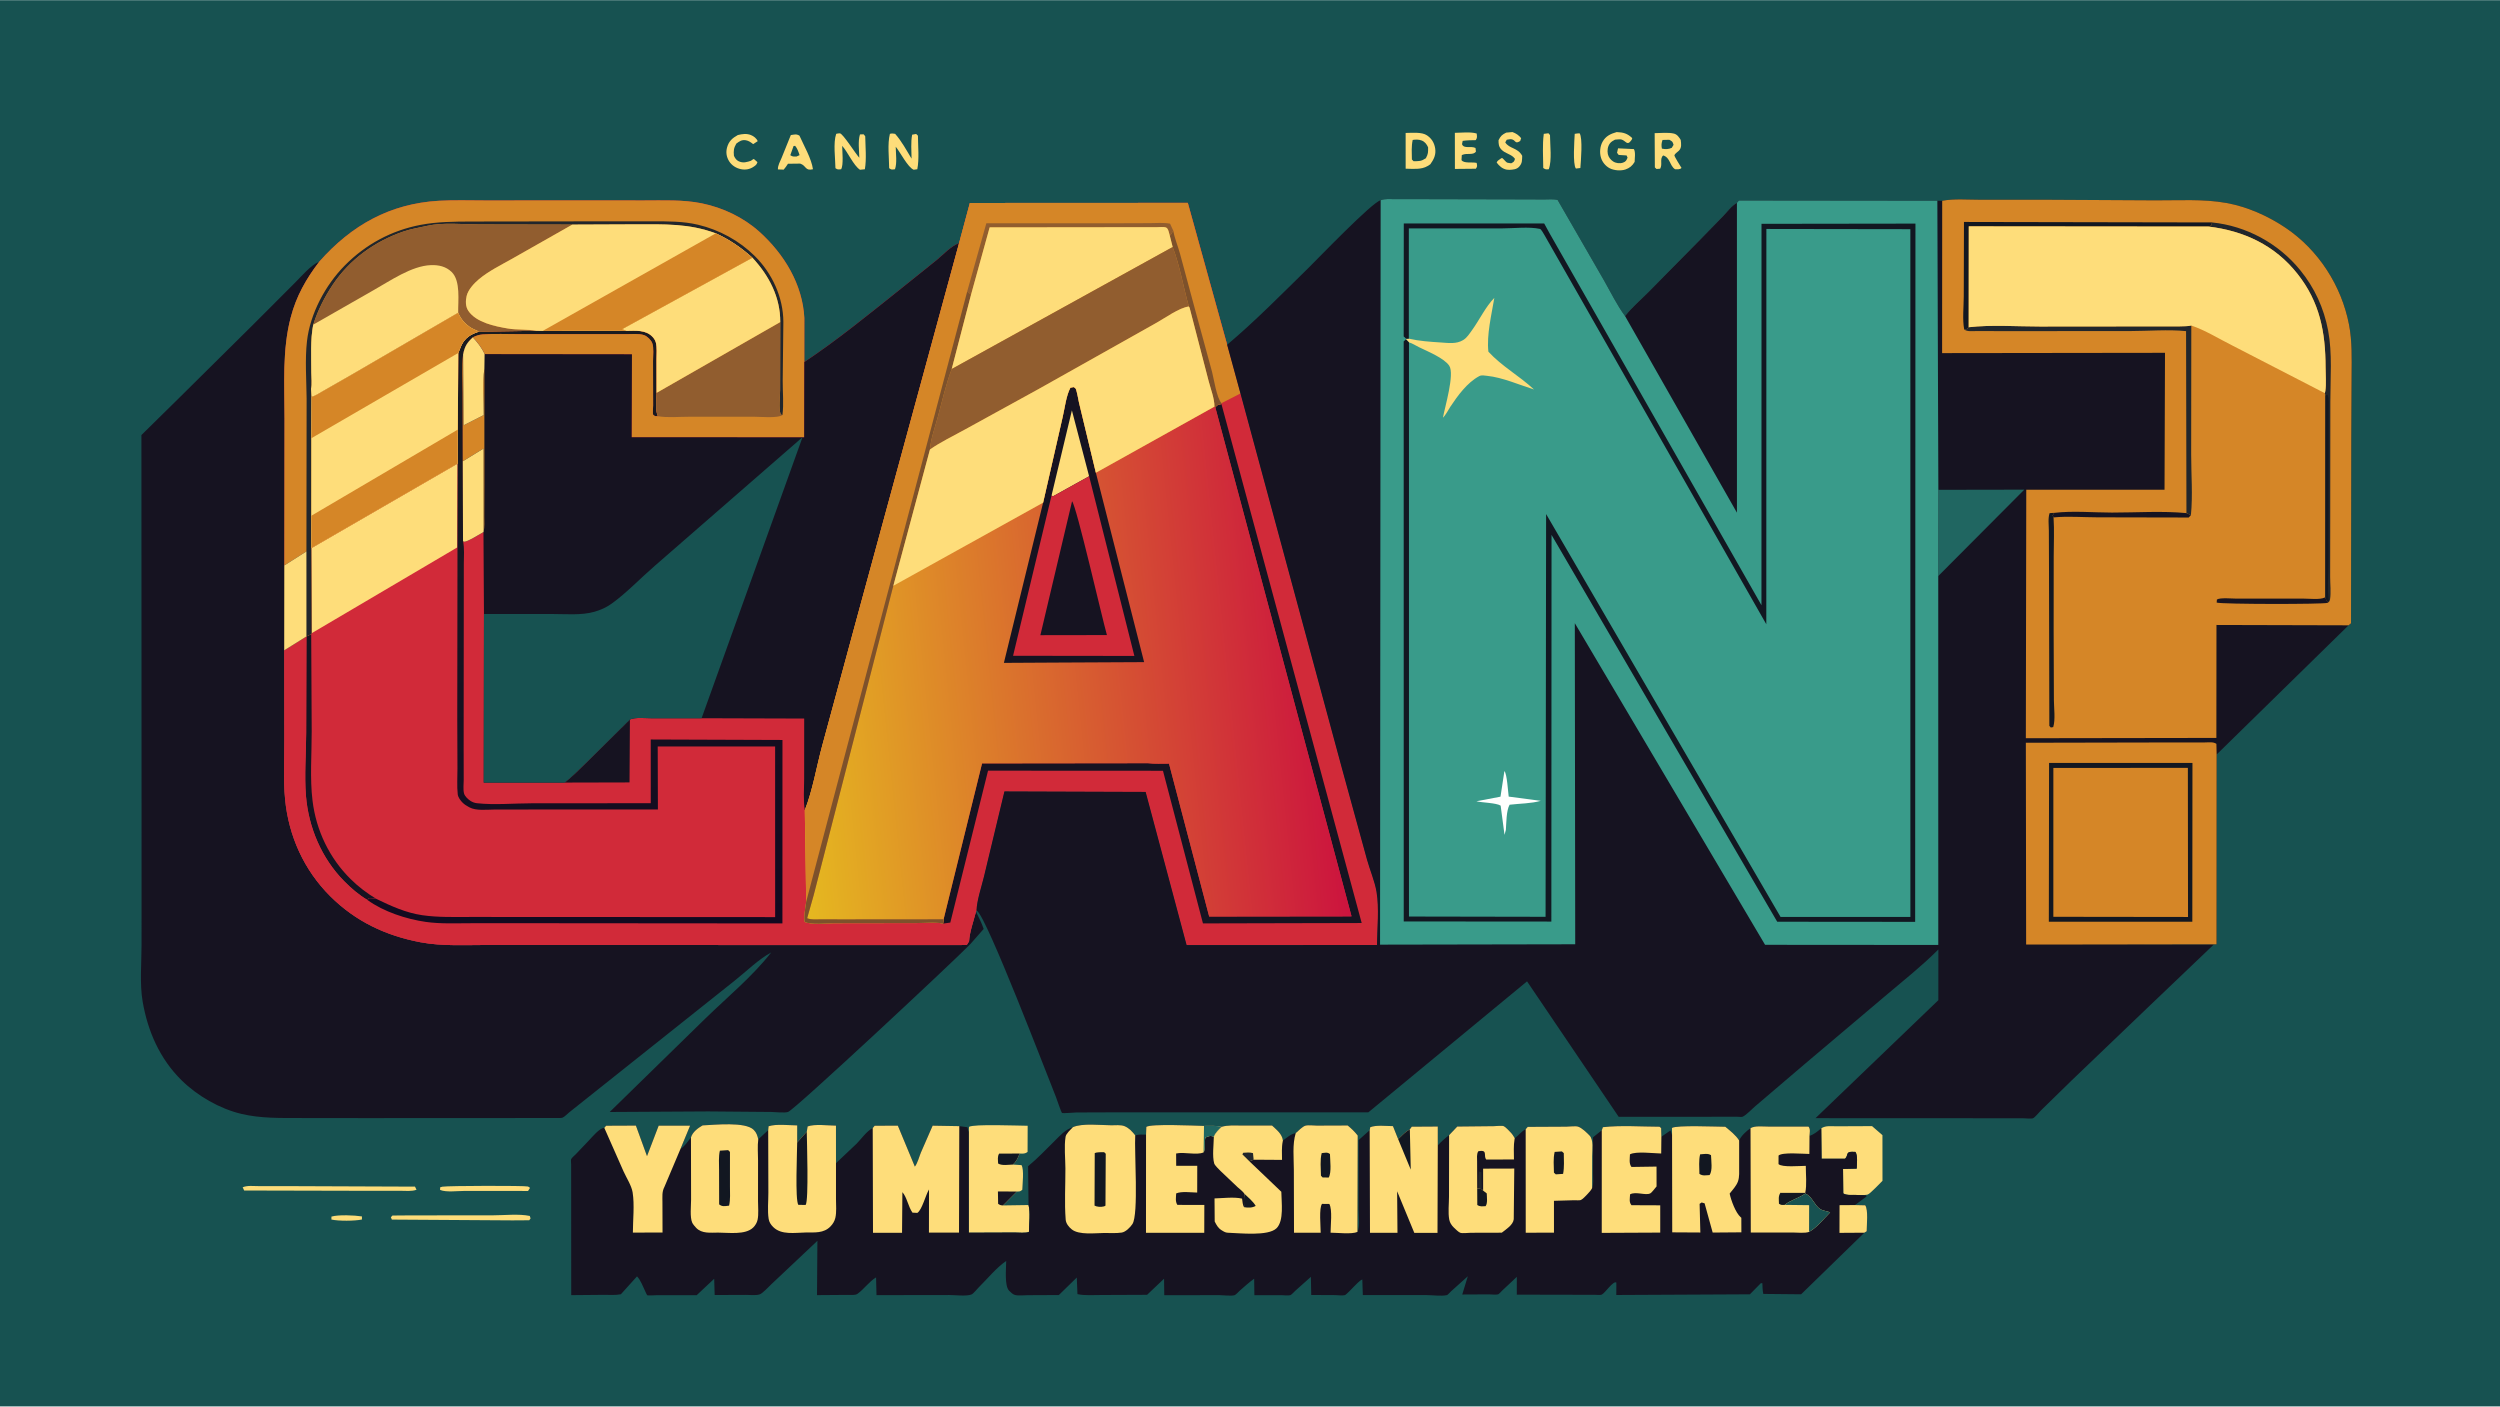 <svg version="1.1" xmlns="http://www.w3.org/2000/svg" style="display: block;" viewBox="0 0 2048 1152" width="1820" height="1024">
<defs>
	<linearGradient id="Gradient1" gradientUnits="userSpaceOnUse" x1="489.494" y1="780.646" x2="400.521" y2="284.78">
		<stop class="stop0" offset="0" stop-opacity="1" stop-color="rgb(18,9,32)"/>
		<stop class="stop1" offset="1" stop-opacity="1" stop-color="rgb(25,27,32)"/>
	</linearGradient>
	<linearGradient id="Gradient2" gradientUnits="userSpaceOnUse" x1="644.548" y1="583.423" x2="1084.25" y2="537.903">
		<stop class="stop0" offset="0" stop-opacity="1" stop-color="rgb(229,184,32)"/>
		<stop class="stop1" offset="1" stop-opacity="1" stop-color="rgb(204,20,62)"/>
	</linearGradient>
</defs>
<path transform="translate(0,0)" fill="rgb(23,82,81)" d="M -0 -0 L 2048 0 L 2048 1152 L -0 1152 L -0 -0 z"/>
<path transform="translate(0,0)" fill="rgb(254,221,122)" d="M 271.51 996.5 C 277.267 994.8 290.48 995.391 296.5 996.36 L 296.5 998.887 C 290.417 1000.15 277.508 1000.23 271.5 998.914 L 271.51 996.5 z"/>
<path transform="translate(0,0)" fill="rgb(254,221,122)" d="M 1290.01 109.5 C 1291.28 109.2 1292.69 109.178 1294 109.053 C 1296.7 112.769 1295.05 132.237 1294.63 137.5 L 1291 137.952 C 1288.23 134.693 1289.76 114.445 1290.01 109.5 z"/>
<path transform="translate(0,0)" fill="rgb(254,221,122)" d="M 1264.67 109.5 L 1268.5 109.028 L 1269.76 110.5 C 1269.78 118.386 1271.47 131.319 1268.75 138.5 C 1266.46 138.65 1266.23 138.84 1264.23 137.5 C 1264.17 128.324 1263.45 118.587 1264.67 109.5 z"/>
<path transform="translate(0,0)" fill="rgb(254,221,122)" d="M 360.595 972.5 L 362.427 971.999 C 367.04 971.189 429.803 971.042 432.5 971.845 C 433.153 972.04 433.631 972.605 434.196 972.984 L 432.596 975.5 L 380.156 975.481 C 374.512 975.47 365.585 976.738 360.5 974.645 L 360.595 972.5 z"/>
<path transform="translate(0,0)" fill="rgb(254,221,122)" d="M 604.387 110.5 C 607.954 109.608 611.634 109.08 615.166 110.5 C 617.489 111.434 619.756 113.159 620.7 115.5 L 617 117.943 C 615.268 116.536 613.252 115.119 611 114.755 C 607.623 114.209 605.722 115.623 603.194 117.5 C 601.067 121.168 600.839 123.303 601.241 127.5 C 602.208 129.472 603.076 130.995 605.138 131.968 C 608.88 133.731 611.907 132.621 615.587 131.444 L 615.506 131.224 L 617.5 130.047 L 620.5 132.664 C 619.844 134.727 619.247 135.14 617.528 136.337 C 614.342 138.555 610.814 139.19 607.014 138.447 C 603.042 137.67 599.398 135.361 597.255 131.89 C 595.118 128.427 594.525 124.636 595.593 120.708 C 596.98 115.607 599.908 112.98 604.387 110.5 z"/>
<path transform="translate(0,0)" fill="rgb(254,221,122)" d="M 1233.89 108.5 L 1239 108.037 C 1242.24 109.288 1243.82 110.39 1246.12 113 L 1245.36 115.353 C 1240.74 118.347 1242 114.47 1238 113.903 C 1237.04 113.766 1235.34 114.214 1234.32 114.333 L 1233.11 116.5 C 1236.49 121.888 1243.3 120.655 1246.99 127.5 C 1246.81 131.201 1247.16 133.42 1244.5 136.398 C 1242.42 138.724 1239.38 138.818 1236.5 138.999 L 1234.29 138.84 C 1230.75 138.189 1228.12 135.779 1226.06 133 C 1226.51 131.949 1226.87 131.551 1227.81 130.905 C 1228.38 130.522 1230 129.31 1230.5 129.269 C 1230.91 129.234 1233.74 132.684 1234.5 133.004 C 1235.41 133.388 1236.99 133.444 1238 133.622 C 1240.26 132.37 1240.3 132.443 1241.08 130 C 1238.15 125.924 1233.09 125.892 1229.79 122.207 C 1227.72 119.89 1227.59 117.685 1227.6 114.74 C 1229.26 111.29 1230.5 110.166 1233.89 108.5 z"/>
<path transform="translate(0,0)" fill="rgb(254,221,122)" d="M 1191.82 108.672 C 1197.31 108.623 1204.46 107.698 1209.7 109.231 C 1209.93 111.763 1210.37 112.505 1208.93 114.67 C 1205.33 114.721 1201.79 114.723 1198.23 115.268 L 1197.69 118 C 1199.26 122.053 1204.86 119.146 1208.75 121.087 L 1209.08 124 C 1207 127.282 1201.65 125.004 1197.93 126.74 L 1197.5 126.964 L 1197.27 131 C 1199.13 133.946 1205.95 132.438 1209.68 133.303 C 1210.03 135.7 1210.47 136.056 1209 138.084 L 1191.86 138.251 L 1191.82 108.672 z"/>
<path transform="translate(0,0)" fill="rgb(254,221,122)" d="M 685.009 109.5 C 685.944 109.305 687.054 109.009 688.008 109.068 C 690.524 109.223 700.925 125.895 703.937 129.067 C 703.857 123.367 702.727 115.339 704.5 109.975 L 707.5 109.873 L 708.795 111.5 C 708.917 120.165 709.961 130.004 708.5 138.51 L 704.5 138.935 C 699.062 135.298 694.615 124.522 689.907 119.333 C 689.956 123.675 691.156 135.068 689.046 138.5 C 686.75 138.693 686.358 139.002 684.398 137.651 C 684.287 129.64 682.452 116.883 685.009 109.5 z"/>
<path transform="translate(0,0)" fill="rgb(254,221,122)" d="M 729.009 109.5 C 730.585 109.016 731.72 109.234 733.296 109.5 C 738.63 115.519 742.591 122.945 746.744 129.819 C 746.704 123.48 746.025 116.419 747.236 110.197 L 750.5 109.587 L 751.972 111 C 752.039 119.767 753.108 129.933 751.457 138.5 L 748.497 138.916 C 743.708 137.011 737.56 124.685 733.778 120.051 C 733.84 125.45 734.99 133.5 733.161 138.5 C 730.759 138.761 730.411 139.149 728.405 137.655 C 728.333 129.025 726.916 117.772 729.009 109.5 z"/>
<path transform="translate(0,0)" fill="rgb(254,221,122)" d="M 647.843 110.5 C 650.732 110.121 652.318 109.406 654.923 111 C 658.543 119.165 664.792 129.884 665.974 138.5 C 659.39 140.125 660.719 135.56 655.5 133.882 L 645.5 134.009 C 644.433 135.733 643.306 137.281 642 138.831 L 637.282 138.642 C 637.068 135.502 639.09 132.056 640.298 129.185 L 647.843 110.5 z"/>
<path transform="translate(0,0)" fill="rgb(23,82,81)" d="M 650.084 119.5 L 651.396 119.324 C 653.292 121.674 654.071 124.153 655.014 126.962 L 652.5 128.097 C 650.16 128.093 649.384 128.356 647.416 127 L 650.084 119.5 z"/>
<path transform="translate(0,0)" fill="rgb(254,221,122)" d="M 336.233 995.504 L 403.702 995.454 C 412.983 995.456 425.053 994.074 434 995.963 L 434.643 998 L 433.539 999.5 L 419.838 999.593 L 321 998.954 L 320.193 997 L 321.5 995.626 L 336.233 995.504 z"/>
<path transform="translate(0,0)" fill="rgb(254,221,122)" d="M 1324.39 108.05 C 1329.74 108.265 1333.22 109.177 1337.1 113 C 1336.98 113.614 1336.97 113.922 1336.57 114.5 C 1332.78 120 1331.99 114.934 1328 114.064 C 1326.79 113.8 1324.31 114.22 1323 114.276 C 1321.48 115.077 1319.92 115.917 1318.86 117.314 C 1317.02 119.749 1316.54 123.094 1317.14 126.048 C 1317.65 128.548 1319.38 130.755 1321.5 132.131 C 1323.74 133.584 1326.96 133.994 1329.5 133.115 C 1331.98 132.254 1332.36 131.213 1333.3 129 L 1332.5 127.2 L 1326 126.779 L 1324.68 125 L 1325.5 121.371 L 1338.5 121.998 C 1339.97 124.63 1339.17 129.399 1339.09 132.5 C 1337.24 135.609 1335 137.533 1331.55 138.7 C 1327.75 139.985 1322.21 139.536 1318.65 137.691 C 1315.35 135.983 1312.66 132.716 1311.56 129.176 C 1310.25 124.984 1310.68 119.809 1312.82 115.975 C 1315.43 111.31 1319.46 109.443 1324.39 108.05 z"/>
<path transform="translate(0,0)" fill="rgb(254,221,122)" d="M 1355.5 108.941 C 1360.29 108.89 1366.74 108.168 1371.34 109.316 C 1373.92 109.962 1375.59 112.343 1376.85 114.5 C 1377.22 117.614 1377.79 120.865 1375.34 123.326 C 1374.26 124.405 1372.22 125.614 1371.67 126.978 C 1371.36 127.775 1376.66 136.031 1377.5 137.425 C 1376.02 138.928 1374.26 138.471 1372.21 138.5 C 1367.82 135.794 1368.32 128.952 1362.5 127.2 C 1359.36 129.937 1362.16 134.472 1360 138.058 L 1357 138.292 L 1355.65 137 L 1355.5 108.941 z"/>
<path transform="translate(0,0)" fill="rgb(23,82,81)" d="M 1361.95 114.5 L 1367.5 114.362 C 1370.06 115.813 1370.13 115.704 1370.97 118.5 L 1369.5 120.969 C 1366.88 122.184 1364.19 122.258 1361.42 121.596 C 1360.9 118.82 1361.02 117.169 1361.95 114.5 z"/>
<path transform="translate(0,0)" fill="rgb(254,221,122)" d="M 198.794 972.5 C 202.541 970.824 207.799 971.524 211.88 971.522 L 240.134 971.55 L 339.964 971.949 L 341.214 974.5 C 337.314 975.989 332.134 975.349 327.972 975.357 L 301.341 975.373 L 200.036 975.126 L 198.794 972.5 z"/>
<path transform="translate(0,0)" fill="rgb(254,221,122)" d="M 1151.5 108.765 C 1156.55 108.754 1164.74 107.807 1169.01 110.754 C 1172.84 113.393 1174.95 116.818 1175.69 121.415 C 1176.51 126.534 1174.66 130.31 1171.77 134.371 L 1170.3 135.414 L 1169.5 135.88 C 1164.24 139.005 1157.44 138.123 1151.51 138.055 L 1151.5 108.765 z"/>
<path transform="translate(0,0)" fill="rgb(23,82,81)" d="M 1157.28 114.5 C 1159.56 114.105 1162.29 114.057 1164.5 114.909 C 1167.35 116.007 1168.6 117.856 1169.89 120.5 C 1169.93 124.588 1170.05 125.796 1168.06 129.5 C 1164.17 132.05 1162.67 131.861 1158 131.934 L 1156.62 130.5 C 1156.52 125.174 1156.15 119.738 1157.28 114.5 z"/>
<path transform="translate(0,0)" fill="rgb(254,221,122)" d="M 1491.98 924.144 C 1495.77 921.768 1499.96 922.53 1504.37 922.511 L 1533.58 922.382 L 1542.1 929.787 L 1542.13 967.198 C 1540.17 969.022 1532.09 977.785 1530.06 978.399 C 1527.27 979.245 1521.79 978.632 1518.7 978.719 C 1515.45 978.684 1512.87 979.148 1510.01 977.5 L 1509.81 957.469 L 1521.03 957.19 C 1521.07 953.51 1522.05 946.49 1519.96 943.5 L 1517.05 943.414 C 1511.94 943.461 1514.32 946.188 1511.5 949.073 L 1492.23 949.113 L 1491.98 924.144 z"/>
<path transform="translate(0,0)" fill="rgb(254,221,122)" d="M 793.62 927.163 L 793.81 923 C 797.324 920.506 834.72 922.075 841.866 922.091 L 841.788 943.5 C 839.449 945.28 838.06 944.855 835.269 944.848 C 833.831 948.504 832.72 951.219 829.739 953.872 L 836.813 954.324 C 839.072 958.092 837.588 969.727 837.465 974.5 C 835.683 976.127 835.3 975.868 832.971 975.971 L 821.651 987.346 L 842.578 987.029 C 844.168 993.043 842.937 1002.56 842.93 1008.96 C 841.048 1010.22 833.765 1009.53 831.257 1009.54 L 793.637 1009.68 L 793.62 927.163 z"/>
<path transform="translate(0,0)" fill="rgb(22,19,33)" d="M 821.651 987.346 C 819.824 987.266 819.175 987.074 817.671 986.034 L 817.499 975.892 L 832.971 975.971 L 821.651 987.346 z"/>
<path transform="translate(0,0)" fill="rgb(18,23,33)" d="M 829.739 953.872 C 826.015 953.979 820.761 954.959 817.659 953.007 C 817.583 950.097 816.936 947.384 818.5 944.882 L 835.269 944.848 C 833.831 948.504 832.72 951.219 829.739 953.872 z"/>
<path transform="translate(0,0)" fill="rgb(22,19,33)" d="M 566.037 931.655 C 567.314 927.247 571.706 923.957 575.558 921.782 C 585.26 921.387 610.657 918.511 617.522 925.5 C 619.767 927.786 620.498 930.214 621.176 933.232 L 629.316 925.658 L 629.616 922.5 C 635.901 920.407 646.281 921.742 653.08 921.784 L 653.05 935.804 L 660.915 926.959 L 661.604 922.638 C 667.293 920.464 678.473 921.935 684.822 921.977 L 684.849 952.729 L 701.75 936.753 C 705.749 932.668 709.859 926.604 714.931 923.938 L 716.53 922.063 L 735.51 921.995 L 749.446 955.551 C 751.64 952.786 752.974 947.456 754.359 944.111 L 764.02 922.01 L 785.85 922.394 L 792.5 923.27 L 793.62 927.163 L 793.637 1009.68 L 831.257 1009.54 C 833.765 1009.53 841.048 1010.22 842.93 1008.96 C 842.937 1002.56 844.168 993.043 842.578 987.029 L 842.207 955.222 C 850.019 948.836 856.983 941.368 864.171 934.299 C 868.643 929.902 872.722 925.153 878.889 923.24 C 886.507 919.834 901.55 921.632 910.334 921.682 C 913.562 921.701 918.087 921.173 921.13 922.376 C 924.905 923.869 927.502 926.84 929.982 929.914 C 933.024 929.154 935.745 929.216 938.838 929.328 L 939.08 923 C 942.807 920.319 978.467 922.017 986.323 922.206 C 991.026 922.201 996.151 921.79 1000.73 922.969 C 1005.72 921.443 1011.14 921.906 1016.32 921.888 L 1042.05 921.89 C 1045.89 925.49 1050.24 928.652 1050.98 934.198 C 1053.99 932.011 1057.74 928.589 1061.47 928.113 C 1063.4 926.447 1067.01 922.634 1069.46 921.982 C 1071.87 921.337 1076.08 921.956 1078.76 921.946 L 1104.03 921.85 C 1107.14 924.425 1109.77 926.91 1112.24 930.107 L 1112.02 1009.05 C 1114.29 1004.95 1112.95 995.238 1112.96 990.173 L 1112.99 933.808 L 1122.04 925.742 L 1122.5 923.272 C 1127.48 921.266 1135.69 922.359 1141.11 922.383 L 1145.37 933.048 C 1148.34 930.213 1151.31 926.96 1154.94 924.991 L 1156.53 922.849 L 1177.83 922.717 L 1177.83 938.181 C 1180.72 935.006 1183.69 932.387 1187.1 929.783 L 1193.8 922.733 L 1223.61 922.415 C 1225.59 922.415 1230.38 921.784 1231.88 922.42 C 1233.37 923.046 1236.03 926.052 1237.25 927.25 C 1238.75 928.73 1239.84 930.446 1240.88 932.269 C 1244.13 930.031 1246.15 926.78 1249.84 924.92 L 1251.53 922.994 L 1283 922.829 C 1285.3 922.817 1290.74 922.126 1292.69 922.778 C 1296.07 923.902 1299.62 927.539 1302.07 929.971 C 1305.66 933.546 1304.3 941.862 1304.3 946.944 L 1304.27 973.155 C 1305.68 969.789 1305 964.946 1305.01 961.253 L 1305.03 931.5 L 1312.18 925.805 L 1313.08 923.245 C 1328.07 921.57 1344.36 922.826 1359.5 922.865 L 1360.81 924 L 1361 931.08 L 1368.5 925.9 L 1369.75 929.779 L 1369.66 923.89 C 1373.21 921.396 1406.61 922.887 1413.38 922.905 C 1417.54 926.354 1421.73 929.555 1424.72 934.129 C 1426.25 930.425 1430.72 926.312 1434.03 924.058 C 1437.56 921.871 1444.3 922.764 1448.45 922.749 L 1481.5 922.759 C 1483.31 924.785 1482.46 927.79 1482.35 930.463 C 1486.3 928.931 1488.81 926.855 1491.98 924.144 L 1492.23 949.113 L 1511.5 949.073 C 1514.32 946.188 1511.94 943.461 1517.05 943.414 L 1519.96 943.5 C 1522.05 946.49 1521.07 953.51 1521.03 957.19 L 1509.81 957.469 L 1510.01 977.5 C 1512.87 979.148 1515.45 978.684 1518.7 978.719 L 1528.5 979.036 L 1529.11 980 L 1519.56 987.045 L 1528 987.244 C 1530.6 991.031 1529.19 1003.42 1529.19 1008.5 L 1527.28 1009.69 L 1475.47 1060.15 L 1444.5 1059.84 C 1443.86 1056.92 1443.83 1054.01 1443.73 1051.04 L 1442.5 1051.04 L 1433.5 1060.16 L 1324.07 1060.72 L 1324.12 1050.5 C 1321.38 1048.89 1315.02 1059.16 1312.02 1060.47 C 1311.02 1060.91 1307.81 1060.55 1306.54 1060.57 L 1242.55 1060.44 L 1242.58 1045.87 L 1230.65 1057.05 C 1229.99 1057.67 1227.96 1059.97 1227.31 1060.18 C 1225.68 1060.7 1221.72 1060.2 1219.89 1060.21 L 1197.88 1060.32 L 1202.44 1045.38 L 1188.83 1057.6 C 1188.29 1058.1 1185.94 1060.68 1185.38 1060.81 C 1180.81 1061.87 1173.48 1060.8 1168.57 1060.8 L 1116.43 1060.78 L 1116 1047.99 C 1113.59 1048.99 1111.04 1052.06 1109.08 1053.9 C 1107.75 1055.14 1102.99 1060.46 1101.69 1060.84 C 1099.87 1061.38 1095.82 1060.82 1093.81 1060.81 L 1074.16 1060.71 L 1073.87 1045.87 L 1061.3 1057.08 C 1060.47 1057.82 1057.99 1060.55 1057.07 1060.85 C 1055.46 1061.38 1051.45 1060.86 1049.63 1060.86 L 1027.59 1060.89 L 1027.41 1047.37 C 1023.22 1050.37 1019.37 1053.86 1015.51 1057.27 C 1014.61 1058.07 1012.52 1060.43 1011.51 1060.82 C 1009.17 1061.75 1001.66 1060.84 998.883 1060.84 L 953.769 1060.9 L 953.588 1047.39 L 939.697 1060.57 L 902.288 1060.73 C 896.012 1060.7 888.785 1061.35 882.657 1060.01 L 882.102 1046.43 L 867.402 1060.76 L 841.888 1060.88 C 838.745 1060.88 834.347 1061.48 831.376 1060.68 C 829.693 1060.23 827.885 1058.43 826.677 1057.22 C 822.718 1053.24 824.278 1038.72 824.273 1032.84 C 816.365 1038.19 808.585 1047.79 801.665 1054.59 C 800.216 1056.01 797.506 1059.55 795.895 1060.26 C 792.032 1061.95 782.142 1060.73 777.734 1060.75 L 718.028 1060.84 L 717.673 1046.29 C 711.811 1049.91 707.934 1055.8 702.471 1059.75 C 700.582 1061.11 696.842 1060.62 694.569 1060.64 L 669.292 1060.83 L 669.616 1016.34 L 631.975 1051.83 C 629.739 1053.87 624.789 1059.51 622.108 1060.29 C 618.955 1061.21 614.417 1060.62 611.04 1060.64 L 585.459 1060.74 L 585.063 1047.43 L 570.737 1060.87 L 538.34 1060.87 C 536.887 1060.87 530.934 1061.33 530.143 1060.87 C 529.907 1060.73 528.834 1058.23 528.66 1057.88 C 526.801 1054.15 524.813 1048.35 521.827 1045.48 L 508.631 1060.11 C 504.251 1061.02 499.09 1060.56 494.572 1060.6 L 467.947 1060.84 L 467.89 969.907 L 467.879 953.958 C 467.879 953.107 467.563 950.118 467.876 949.436 C 468.392 948.317 470.907 946.222 471.858 945.216 L 482.306 934.243 C 485.148 931.308 491.126 923.861 495.051 923.8 L 496.532 922.055 L 520.929 921.946 L 530.028 946.977 L 539.593 921.983 L 565.335 922.001 L 557.433 941.098 C 560.906 938.93 563.511 934.853 566.037 931.655 z"/>
<path transform="translate(0,0)" fill="rgb(33,38,44)" d="M 1211.03 973.429 C 1211.08 968.848 1210.89 964.118 1211.5 959.577 L 1213.53 960.212 L 1213.87 974.042 L 1211.03 973.429 z"/>
<path transform="translate(0,0)" fill="rgb(254,221,122)" d="M 1519.56 987.045 L 1528 987.244 C 1530.6 991.031 1529.19 1003.42 1529.19 1008.5 L 1527.28 1009.69 L 1506.9 1009.82 L 1506.96 987.137 L 1519.56 987.045 z"/>
<path transform="translate(0,0)" fill="rgb(254,221,122)" d="M 495.051 923.8 L 496.532 922.055 L 520.929 921.946 L 530.028 946.977 L 539.593 921.983 L 565.335 922.001 L 557.433 941.098 L 544.272 972.22 C 542.133 976.251 542.698 980.297 542.673 984.765 L 542.748 1009.53 L 518.45 1009.61 C 518.482 999.247 519.876 986.754 518.242 976.631 C 517.352 971.117 513.147 964.647 510.782 959.422 L 495.051 923.8 z"/>
<path transform="translate(0,0)" fill="rgb(254,221,122)" d="M 1312.18 925.805 L 1313.08 923.245 C 1328.07 921.57 1344.36 922.826 1359.5 922.865 L 1360.81 924 L 1361 931.08 L 1360.86 944.81 C 1354.83 944.711 1340.11 942.797 1335.26 945.5 C 1335.18 949.06 1334.3 952.988 1336.5 955.835 L 1357.03 955.523 L 1357.06 971.77 C 1355.83 973.118 1353.3 976.752 1351.86 977.49 C 1348.09 979.418 1340 975.673 1335.36 978.264 C 1335.24 981.566 1334.33 984.572 1336.5 987.159 L 1360.06 987.254 L 1360.07 1009.6 L 1312.15 1009.83 L 1312.18 925.805 z"/>
<path transform="translate(0,0)" fill="rgb(254,221,122)" d="M 986.323 922.206 C 991.026 922.201 996.151 921.79 1000.73 922.969 C 998.236 925.479 995.621 927.758 994.37 931.147 C 991.341 929.831 990.493 930.641 987.5 931.706 C 986.455 935.083 987.744 941.458 985.98 943.891 C 980.201 946.458 969.988 943.268 963.482 944.821 L 963.538 954.901 L 980.794 954.869 L 980.745 976.81 C 975.796 976.732 968.013 975.584 963.523 977.5 C 963.418 980.905 962.647 983.983 964.5 986.903 L 986.591 986.962 L 986.528 1009.78 L 938.791 1009.76 L 938.838 929.328 L 939.08 923 C 942.807 920.319 978.467 922.017 986.323 922.206 z"/>
<path transform="translate(0,0)" fill="rgb(32,102,97)" d="M 986.323 922.206 C 991.026 922.201 996.151 921.79 1000.73 922.969 C 998.236 925.479 995.621 927.758 994.37 931.147 C 991.341 929.831 990.493 930.641 987.5 931.706 C 986.455 935.083 987.744 941.458 985.98 943.891 L 986.323 922.206 z"/>
<path transform="translate(0,0)" fill="rgb(254,221,122)" d="M 1249.84 924.92 L 1251.53 922.994 L 1283 922.829 C 1285.3 922.817 1290.74 922.126 1292.69 922.778 C 1296.07 923.902 1299.62 927.539 1302.07 929.971 C 1305.66 933.546 1304.3 941.862 1304.3 946.944 L 1304.27 973.155 C 1303.35 975.058 1301.54 976.903 1300.11 978.442 C 1299.02 979.616 1296.43 982.333 1294.99 982.933 C 1293.97 983.357 1290.66 983.058 1289.44 983.094 L 1273 983.569 L 1273.01 1009.65 L 1249.88 1009.71 L 1249.84 924.92 z"/>
<path transform="translate(0,0)" fill="rgb(18,23,33)" d="M 1273.59 943.5 L 1279.5 943.105 L 1281.05 944.5 C 1281.11 950.099 1281.56 955.986 1280.49 961.5 L 1274.5 961.891 L 1272.99 960.5 C 1272.91 955.009 1272.27 948.849 1273.59 943.5 z"/>
<path transform="translate(0,0)" fill="rgb(254,221,122)" d="M 1000.73 922.969 C 1005.72 921.443 1011.14 921.906 1016.32 921.888 L 1042.05 921.89 C 1045.89 925.49 1050.24 928.652 1050.98 934.198 L 1050.83 934.833 C 1049.81 939.714 1050.21 945.064 1050.23 950.039 L 1026.99 949.881 L 1023.55 951.224 L 1049.66 976.152 C 1049.73 984.584 1052.02 999.872 1045.72 1006.05 C 1038.92 1012.72 1015.48 1010.01 1006.1 1009.73 C 1004.28 1009.68 1003.03 1009.09 1001.5 1008.13 L 1000.54 1007.54 C 997.776 1005.77 996.514 1003.35 995.082 1000.5 L 994.94 981.596 C 1001.89 981.429 1010.8 980.231 1017.5 981.764 C 1017.85 983.839 1017.92 987.112 1019.16 988.773 C 1019.11 985.143 1018.89 981.444 1019.45 977.846 C 1018.44 976.048 1015.45 973.901 1013.89 972.444 L 999.866 959.134 C 998.578 957.83 995.119 954.528 994.671 952.947 C 992.984 947.005 994.292 937.396 994.37 931.147 C 995.621 927.758 998.236 925.479 1000.73 922.969 z"/>
<path transform="translate(0,0)" fill="rgb(33,38,44)" d="M 1023.55 951.224 L 1017.74 945.5 L 1018.5 944.206 C 1021.27 943.994 1023.73 943.749 1026.45 944.5 L 1026.99 949.881 L 1023.55 951.224 z"/>
<path transform="translate(0,0)" fill="rgb(18,23,33)" d="M 1019.45 977.846 C 1022.52 980.836 1026.55 984.005 1028.66 987.74 C 1025.82 989.369 1022.42 989.366 1019.16 988.773 C 1019.11 985.143 1018.89 981.444 1019.45 977.846 z"/>
<path transform="translate(0,0)" fill="rgb(254,221,122)" d="M 1434.03 924.058 C 1437.56 921.871 1444.3 922.764 1448.45 922.749 L 1481.5 922.759 C 1483.31 924.785 1482.46 927.79 1482.35 930.463 L 1482.23 945.176 C 1477.06 945.153 1460.11 943.543 1456.99 946.5 L 1456.97 953.5 C 1459.94 956.319 1474.5 954.932 1479.31 954.926 C 1479.28 961.732 1480.28 970.528 1478.84 977.071 L 1478.84 977.668 C 1484.54 979.77 1486.11 987.093 1491.09 990.302 C 1493.38 991.774 1496.71 991.983 1499.27 993.008 C 1494.22 998.107 1488.24 1005.65 1481.99 1009.02 C 1478.6 1010.3 1472.34 1009.52 1468.61 1009.53 L 1434.25 1009.57 L 1434.03 924.058 z"/>
<path transform="translate(0,0)" fill="rgb(18,23,33)" d="M 1462.07 986.898 C 1459.81 987.001 1459.3 987.226 1457.33 985.981 C 1457.28 982.551 1456.61 979.942 1458.5 977.027 L 1478.84 977.071 L 1478.84 977.668 C 1473.95 981.226 1466.1 983.308 1462.07 986.898 z"/>
<path transform="translate(0,0)" fill="rgb(23,82,81)" d="M 1478.84 977.668 C 1484.54 979.77 1486.11 987.093 1491.09 990.302 C 1493.38 991.774 1496.71 991.983 1499.27 993.008 C 1494.22 998.107 1488.24 1005.65 1481.99 1009.02 L 1482.05 987.141 L 1462.07 986.898 C 1466.1 983.308 1473.95 981.226 1478.84 977.668 z"/>
<path transform="translate(0,0)" fill="rgb(254,221,122)" d="M 1187.1 929.783 L 1193.8 922.733 L 1223.61 922.415 C 1225.59 922.415 1230.38 921.784 1231.88 922.42 C 1233.37 923.046 1236.03 926.052 1237.25 927.25 C 1238.75 928.73 1239.84 930.446 1240.88 932.269 L 1240.74 932.969 C 1239.8 938.4 1240.2 944.194 1240.23 949.696 L 1217.5 949.76 C 1215.33 946.89 1218.03 942.93 1214 942.657 C 1213.03 942.592 1211.95 942.827 1211 942.991 C 1209.52 945.384 1210.05 948.623 1210.04 951.36 L 1210.12 973.386 L 1211.03 973.429 L 1213.87 974.042 L 1214.98 975.221 L 1214.97 957.22 L 1240.5 957.144 L 1240.06 998.65 C 1239.56 1003.35 1233.77 1006.91 1230.25 1009.68 L 1204.86 1009.75 C 1202.71 1009.76 1198.24 1010.38 1196.3 1009.77 C 1194.94 1009.35 1192.04 1006.51 1190.97 1005.45 C 1189.12 1003.62 1187.73 1001.57 1187.23 998.982 C 1186.14 993.351 1187.03 985.888 1187.02 980.1 L 1187.1 929.783 z"/>
<path transform="translate(0,0)" fill="rgb(18,23,33)" d="M 1213.87 974.042 L 1214.98 975.221 L 1217.95 977.5 C 1218 980.61 1218.82 985.539 1217 987.953 C 1214.27 988.05 1212.6 988.508 1210.2 987 L 1210.12 973.386 L 1211.03 973.429 L 1213.87 974.042 z"/>
<path transform="translate(0,0)" fill="rgb(254,221,122)" d="M 1061.47 928.113 C 1063.4 926.447 1067.01 922.634 1069.46 921.982 C 1071.87 921.337 1076.08 921.956 1078.76 921.946 L 1104.03 921.85 C 1107.14 924.425 1109.77 926.91 1112.24 930.107 L 1112.02 1009.05 C 1107.42 1011.13 1095.44 1009.69 1090 1009.68 C 1090 1003.79 1091.62 990.929 1089 986.151 L 1083 986.081 C 1080.41 989.475 1081.91 1004.69 1081.91 1009.69 L 1060.05 1009.7 L 1059.92 958.17 C 1059.92 948.598 1058.61 937.185 1061.47 928.113 z"/>
<path transform="translate(0,0)" fill="rgb(18,23,33)" d="M 1082.73 944.5 C 1085.47 944.271 1087.28 943.488 1089.5 945.252 C 1089.6 950.331 1090.94 960.196 1088.5 964.48 L 1083.5 964.448 L 1082.13 963 C 1082.04 957.088 1081.26 950.238 1082.73 944.5 z"/>
<path transform="translate(0,0)" fill="rgb(254,221,122)" d="M 1369.75 929.779 L 1369.66 923.89 C 1373.21 921.396 1406.61 922.887 1413.38 922.905 C 1417.54 926.354 1421.73 929.555 1424.72 934.129 L 1424.72 955.614 C 1424.71 959.485 1425.05 963.956 1423.76 967.648 C 1422.51 971.226 1419.27 974.717 1416.93 977.665 C 1418.1 983.14 1421.76 993.356 1425.97 997.002 L 1426.5 997.425 L 1426.54 1009.38 L 1403.02 1009.57 L 1396.41 985.63 L 1394 984.924 L 1392.32 986.049 L 1392.93 1009.53 L 1369.89 1009.4 L 1369.75 929.779 z"/>
<path transform="translate(0,0)" fill="rgb(18,23,33)" d="M 1392.74 945.5 C 1395.85 945.33 1399.01 944.459 1401.66 946.186 C 1401.79 950.734 1403.11 958.661 1400.5 962.476 C 1397.28 962.619 1394.88 963.367 1392.16 961.5 C 1392.08 956.294 1391.52 950.583 1392.74 945.5 z"/>
<path transform="translate(0,0)" fill="rgb(254,221,122)" d="M 1122.04 925.742 L 1122.5 923.272 C 1127.48 921.266 1135.69 922.359 1141.11 922.383 L 1145.37 933.048 C 1148.34 930.213 1151.31 926.96 1154.94 924.991 L 1156.53 922.849 L 1177.83 922.717 L 1177.83 938.181 L 1177.6 1009.82 L 1158.6 1009.82 L 1144.53 975.742 L 1144.81 1009.78 L 1122.29 1009.79 L 1122.04 925.742 z"/>
<path transform="translate(0,0)" fill="rgb(18,23,33)" d="M 1145.37 933.048 C 1148.34 930.213 1151.31 926.96 1154.94 924.991 L 1155.69 958.016 L 1145.37 933.048 z"/>
<path transform="translate(0,0)" fill="rgb(254,221,122)" d="M 566.037 931.655 C 567.314 927.247 571.706 923.957 575.558 921.782 C 585.26 921.387 610.657 918.511 617.522 925.5 C 619.767 927.786 620.498 930.214 621.176 933.232 C 620.417 938.72 620.988 944.951 620.991 950.511 L 620.97 983.837 C 620.958 988.573 621.591 994.468 620.622 999.076 C 620.122 1001.45 618.772 1003.72 617.049 1005.42 C 610.639 1011.74 596.731 1009.59 588.24 1009.61 C 582.109 1009.62 574.931 1010.61 570.294 1005.71 C 569.269 1004.62 567.696 1002.85 567.083 1001.5 C 565.037 996.993 566.155 987.499 566.135 982.6 L 566.037 931.655 z"/>
<path transform="translate(0,0)" fill="rgb(18,23,33)" d="M 589.713 942.5 L 596.5 942.049 L 597.988 943.5 L 597.977 971.755 C 597.964 976.873 598.441 982.521 597.276 987.5 L 596.814 987.582 C 593.635 987.964 591.659 988.472 589.131 986.5 L 589.066 958.245 C 589.064 953.124 588.578 947.488 589.713 942.5 z"/>
<path transform="translate(0,0)" fill="rgb(254,221,122)" d="M 629.316 925.658 L 629.616 922.5 C 635.901 920.407 646.281 921.742 653.08 921.784 L 653.05 935.804 L 660.915 926.959 L 661.604 922.638 C 667.293 920.464 678.473 921.935 684.822 921.977 L 684.849 952.729 L 684.846 982.165 C 684.832 987.014 685.412 992.805 684.325 997.492 C 683.678 1000.28 682.301 1002.52 680.337 1004.55 C 674.735 1010.34 667.313 1009.4 659.913 1009.52 C 651.076 1009.66 640.122 1011.75 633.377 1005.01 C 631.503 1003.14 630.114 1001.1 629.687 998.437 C 628.622 991.777 629.475 983.75 629.443 976.883 L 629.316 925.658 z"/>
<path transform="translate(0,0)" fill="rgb(18,23,33)" d="M 660.915 926.959 C 660.976 934.26 662.616 983.304 660 986.941 L 654 986.887 C 651.254 982.941 653.024 943.556 653.05 935.804 L 660.915 926.959 z"/>
<path transform="translate(0,0)" fill="rgb(254,221,122)" d="M 878.889 923.24 C 886.507 919.834 901.55 921.632 910.334 921.682 C 913.562 921.701 918.087 921.173 921.13 922.376 C 924.905 923.869 927.502 926.84 929.982 929.914 C 929.153 943.122 932.902 994.809 927.666 1002.63 C 925.862 1005.32 922.202 1009.08 918.863 1009.59 C 914.325 1010.28 909.094 1009.89 904.489 1009.92 C 897.191 1009.98 883.967 1011.74 878 1006.98 C 875.572 1005.05 873.262 1002.18 873.009 999 C 871.917 985.272 872.837 970.769 872.777 956.951 C 872.742 948.883 871.642 938.984 872.924 931.087 C 873.345 928.492 877.123 925.157 878.889 923.24 z"/>
<path transform="translate(0,0)" fill="rgb(18,23,33)" d="M 896.805 944.5 C 898.925 943.528 902.166 943.814 904.5 943.725 L 905.823 945 L 905.599 987.5 C 905.071 987.851 904.977 987.961 904.275 988.154 C 901.913 988.803 898.743 988.578 896.648 987.5 L 896.805 944.5 z"/>
<path transform="translate(0,0)" fill="rgb(254,221,122)" d="M 714.931 923.938 L 716.53 922.063 L 735.51 921.995 L 749.446 955.551 C 751.64 952.786 752.974 947.456 754.359 944.111 L 764.02 922.01 L 785.85 922.394 L 785.621 1009.63 L 760.986 1009.62 L 761.051 974.255 C 758.199 978.994 755.416 990.815 751.5 993.463 L 747.5 993.265 C 744 988.366 742.968 980.61 739.234 976.472 L 738.957 1009.77 L 715.163 1009.78 L 714.931 923.938 z"/>
<path transform="translate(0,0)" fill="rgb(22,19,33)" d="M 795.485 772.606 L 794.238 773.94 C 780.05 788.418 651.002 909.037 645.572 910.767 C 642.55 911.729 635.182 910.801 631.797 910.782 L 580.302 910.332 L 499.452 910.812 L 578.005 834.052 C 595.925 816.653 616.376 799.771 631.775 780.108 C 621.457 785.638 611.254 795.751 602 803.085 L 482.664 898.069 L 466.454 910.978 C 465.081 912.068 462.375 914.869 460.832 915.44 C 459.891 915.789 458.056 915.728 457.045 915.733 L 299.752 915.813 L 245.864 915.75 C 229.78 915.705 213.639 916.114 197.88 912.397 C 180.045 908.189 161.664 897.604 148.632 884.725 C 130.914 867.215 121.066 844.704 116.87 820.448 C 114.353 805.893 115.95 788.984 115.953 774.176 L 115.964 685.142 L 115.847 356.246 L 146.977 325.602 L 207.195 265.966 L 241.628 231.493 C 247.292 225.905 254.301 217.268 261.632 214.108 C 250.76 228.325 242.768 242.384 238.189 259.809 C 231.076 286.869 233.122 315.245 233.106 342.978 L 232.969 463.061 L 232.854 532.579 L 232.929 606.318 C 232.953 622.181 232.029 638.803 233.545 654.571 C 236.451 684.779 249.06 712.637 270.537 734.036 C 291.203 754.626 315.915 766.32 344.38 771.734 C 362.47 775.175 382.033 773.938 400.401 773.97 L 484.763 774.01 L 786 774.07 L 792 773.943 L 793.857 771.038 C 794.276 763.328 797.601 754.282 799.517 746.701 C 801.725 751.318 804.261 755.977 805.811 760.859 L 795.485 772.606 z"/>
<path transform="translate(0,0)" fill="rgb(209,42,57)" d="M 261.632 214.108 C 287.873 184.431 319.353 166.692 359.392 164.336 C 372.091 163.589 385.061 164.083 397.801 164.067 L 467.371 164.03 L 527.614 164.059 C 543.233 164.074 559.571 163.294 574.942 166.434 C 592.212 169.962 609.047 177.957 622.181 189.79 C 642.29 207.908 657.489 232.697 658.918 260.345 L 658.888 296.46 C 685.559 278.769 711.107 257.79 736.18 237.874 L 767.439 212.793 C 772.87 208.344 779.034 201.453 785.672 199.054 L 794.514 166.143 L 973.059 166.053 L 1005.28 282.274 L 1016.2 322.194 L 1099.51 630.086 L 1119.87 704.191 C 1122.22 712.636 1126.21 721.887 1127.64 730.424 C 1129.89 743.841 1128.17 760.287 1128.02 774.003 L 972.072 774.074 L 938.512 648.595 L 822.819 648.189 L 806.008 718.15 C 803.936 726.656 800.317 737.077 799.94 745.754 L 799.517 746.701 C 797.601 754.282 794.276 763.328 793.857 771.038 L 792 773.943 L 786 774.07 L 484.763 774.01 L 400.401 773.97 C 382.033 773.938 362.47 775.175 344.38 771.734 C 315.915 766.32 291.203 754.626 270.537 734.036 C 249.06 712.637 236.451 684.779 233.545 654.571 C 232.029 638.803 232.953 622.181 232.929 606.318 L 232.854 532.579 L 232.969 463.061 L 233.106 342.978 C 233.122 315.245 231.076 286.869 238.189 259.809 C 242.768 242.384 250.76 228.325 261.632 214.108 z"/>
<path transform="translate(0,0)" fill="rgb(22,19,33)" d="M 251.038 521.214 L 254.941 519.383 L 255.344 598.811 C 255.395 617.519 253.77 637.363 256.037 655.901 C 259.001 680.136 269.813 702.784 287.191 719.96 C 293.662 726.356 300.471 731.5 308.242 736.204 C 306.199 735.942 304.2 735.622 302.135 735.738 L 301.139 737.206 C 293.903 732.898 287.802 727.657 281.911 721.684 C 263.488 703.005 252.732 677.739 250.631 651.708 C 249.278 634.939 250.8 617.117 250.83 600.242 L 251.038 521.214 z"/>
<path transform="translate(0,0)" fill="rgb(254,221,122)" d="M 254.989 448.958 L 374.971 379.568 L 374.769 448.193 L 255.258 518.624 L 254.989 448.958 z"/>
<path transform="translate(0,0)" fill="rgb(209,42,57)" d="M 513.172 270.914 C 520.586 270.857 528.872 269.835 534.5 275.743 C 535.804 277.111 536.809 278.645 537.284 280.496 C 538.359 284.683 537.791 289.891 537.813 294.245 L 537.852 321.699 C 537.798 326.544 536.585 336.899 539.024 340.818 L 536.648 340.73 C 536.114 340.32 535.368 340.091 535.046 339.5 C 534.579 338.642 535.047 333.234 535.046 332.005 L 534.966 295.488 C 534.945 291.471 535.79 284.501 534.289 280.835 C 533.244 278.282 530.245 275.351 527.648 274.414 C 523.53 272.93 517.231 273.608 512.825 273.601 L 480.454 273.573 L 425.326 273.59 C 415.465 273.601 405.286 273.12 395.454 273.803 C 392.539 274.006 389.929 274.899 387.334 276.212 C 382.31 280.842 380.703 283.643 379.364 290.226 C 378.229 300.49 378.971 311.438 378.996 321.778 L 379.119 377.749 L 379.305 443.177 L 380.011 443.584 C 381.984 444.416 393.724 436.981 396.052 435.733 L 396.459 502.856 L 396.279 640.941 L 462.512 640.954 C 469.06 635.931 474.916 629.748 480.896 624.046 L 516.023 589.283 C 520.839 587.249 528.819 588.282 534.045 588.269 L 574.742 588.236 L 658.796 588.504 L 658.761 637.887 C 658.762 646.267 657.967 655.332 659.293 663.567 L 660.439 738.621 C 659.722 743.937 658.542 749.577 659.111 754.933 C 663.663 757.698 678.088 756.129 683.759 756.127 L 750.955 756.02 C 757.571 756.008 766.241 754.991 772.589 756.466 L 772.989 752.939 L 804.493 625.252 L 940.369 625.077 C 945.998 625.749 951.975 625.39 957.652 625.419 L 990.561 750.685 L 1107.18 750.538 L 995.575 333.521 C 997.414 331.31 997.734 331.421 1000.6 330.853 L 1000.65 330.141 L 1016.2 322.194 L 1099.51 630.086 L 1119.87 704.191 C 1122.22 712.636 1126.21 721.887 1127.64 730.424 C 1129.89 743.841 1128.17 760.287 1128.02 774.003 L 972.072 774.074 L 938.512 648.595 L 822.819 648.189 L 806.008 718.15 C 803.936 726.656 800.317 737.077 799.94 745.754 L 799.517 746.701 C 797.601 754.282 794.276 763.328 793.857 771.038 L 792 773.943 L 786 774.07 L 484.763 774.01 L 400.401 773.97 C 382.033 773.938 362.47 775.175 344.38 771.734 C 315.915 766.32 291.203 754.626 270.537 734.036 C 249.06 712.637 236.451 684.779 233.545 654.571 C 232.029 638.803 232.953 622.181 232.929 606.318 L 232.854 532.579 L 251.038 521.214 L 250.83 600.242 C 250.8 617.117 249.278 634.939 250.631 651.708 C 252.732 677.739 263.488 703.005 281.911 721.684 C 287.802 727.657 293.903 732.898 301.139 737.206 L 302.135 735.738 C 304.2 735.622 306.199 735.942 308.242 736.204 C 320.232 742.043 332.517 747.643 345.836 749.582 C 359.061 751.508 372.377 751.019 385.707 751.034 L 442.962 751.049 L 634.992 751.151 L 634.979 611.359 L 538.8 611.358 L 538.952 662.987 L 438.873 662.991 L 404.606 663.047 C 398.52 663.084 390.029 664.167 384.604 661.26 L 384 660.925 C 382.219 659.95 380.528 658.933 379.069 657.5 C 377.338 655.798 375.262 653.073 374.984 650.602 C 374.214 643.766 374.787 636.192 374.745 629.29 L 374.584 587.791 L 374.769 448.193 L 374.971 379.568 L 375.023 351.778 L 375.43 289.003 L 378.101 282.5 C 381.156 276.442 385.817 273.586 392.099 271.623 L 439.337 270.842 L 444.59 270.939 L 513.172 270.914 z"/>
<path transform="translate(0,0)" fill="rgb(22,19,33)" d="M 516.023 589.283 L 515.709 640.819 L 462.512 640.954 C 469.06 635.931 474.916 629.748 480.896 624.046 L 516.023 589.283 z"/>
<path transform="translate(0,0)" fill="rgb(22,19,33)" d="M 995.575 333.521 C 997.414 331.31 997.734 331.421 1000.6 330.853 L 1115.5 756 L 985.462 756.315 L 952.704 631.276 L 809.408 631.196 L 778.5 755.628 L 772.589 756.466 L 772.989 752.939 L 804.493 625.252 L 940.369 625.077 C 945.998 625.749 951.975 625.39 957.652 625.419 L 990.561 750.685 L 1107.18 750.538 L 995.575 333.521 z"/>
<path transform="translate(0,0)" fill="url(#Gradient1)" d="M 513.172 270.914 C 520.586 270.857 528.872 269.835 534.5 275.743 C 535.804 277.111 536.809 278.645 537.284 280.496 C 538.359 284.683 537.791 289.891 537.813 294.245 L 537.852 321.699 C 537.798 326.544 536.585 336.899 539.024 340.818 L 536.648 340.73 C 536.114 340.32 535.368 340.091 535.046 339.5 C 534.579 338.642 535.047 333.234 535.046 332.005 L 534.966 295.488 C 534.945 291.471 535.79 284.501 534.289 280.835 C 533.244 278.282 530.245 275.351 527.648 274.414 C 523.53 272.93 517.231 273.608 512.825 273.601 L 480.454 273.573 L 425.326 273.59 C 415.465 273.601 405.286 273.12 395.454 273.803 C 392.539 274.006 389.929 274.899 387.334 276.212 C 382.31 280.842 380.703 283.643 379.364 290.226 C 378.229 300.49 378.971 311.438 378.996 321.778 L 379.119 377.749 L 379.305 443.177 C 380.59 449.021 379.967 455.729 379.965 461.735 L 379.925 494.038 L 379.825 613.59 L 379.874 638.718 C 379.884 642.098 379.306 646.546 380.106 649.764 C 380.69 652.116 383.442 654.695 385.456 655.966 C 387.081 656.992 388.781 657.638 390.697 657.852 C 404.834 659.428 421.023 657.938 435.349 657.918 L 533.099 657.841 L 533.079 605.651 L 640.998 606.048 L 640.964 756.326 L 444.027 756.161 L 386.148 756.165 C 373.775 756.161 361.007 756.83 348.737 755.076 C 332.854 752.806 314.117 746.676 301.139 737.206 L 302.135 735.738 C 304.2 735.622 306.199 735.942 308.242 736.204 C 320.232 742.043 332.517 747.643 345.836 749.582 C 359.061 751.508 372.377 751.019 385.707 751.034 L 442.962 751.049 L 634.992 751.151 L 634.979 611.359 L 538.8 611.358 L 538.952 662.987 L 438.873 662.991 L 404.606 663.047 C 398.52 663.084 390.029 664.167 384.604 661.26 L 384 660.925 C 382.219 659.95 380.528 658.933 379.069 657.5 C 377.338 655.798 375.262 653.073 374.984 650.602 C 374.214 643.766 374.787 636.192 374.745 629.29 L 374.584 587.791 L 374.769 448.193 L 374.971 379.568 L 375.023 351.778 L 375.43 289.003 L 378.101 282.5 C 381.156 276.442 385.817 273.586 392.099 271.623 L 439.337 270.842 L 444.59 270.939 L 513.172 270.914 z"/>
<path transform="translate(0,0)" fill="rgb(213,134,39)" d="M 261.632 214.108 C 287.873 184.431 319.353 166.692 359.392 164.336 C 372.091 163.589 385.061 164.083 397.801 164.067 L 467.371 164.03 L 527.614 164.059 C 543.233 164.074 559.571 163.294 574.942 166.434 C 592.212 169.962 609.047 177.957 622.181 189.79 C 642.29 207.908 657.489 232.697 658.918 260.345 L 658.888 296.46 L 658.781 358.115 L 517.428 358.064 L 517.672 290.109 L 396.991 289.978 C 394.861 284.93 391.041 280.188 387.334 276.212 C 389.929 274.899 392.539 274.006 395.454 273.803 C 405.286 273.12 415.465 273.601 425.326 273.59 L 480.454 273.573 L 512.825 273.601 C 517.231 273.608 523.53 272.93 527.648 274.414 C 530.245 275.351 533.244 278.282 534.289 280.835 C 535.79 284.501 534.945 291.471 534.966 295.488 L 535.046 332.005 C 535.047 333.234 534.579 338.642 535.046 339.5 C 535.368 340.091 536.114 340.32 536.648 340.73 L 539.024 340.818 C 536.585 336.899 537.798 326.544 537.852 321.699 L 537.813 294.245 C 537.791 289.891 538.359 284.683 537.284 280.496 C 536.809 278.645 535.804 277.111 534.5 275.743 C 528.872 269.835 520.586 270.857 513.172 270.914 L 444.59 270.939 L 439.337 270.842 L 392.099 271.623 C 385.817 273.586 381.156 276.442 378.101 282.5 L 375.43 289.003 L 375.023 351.778 L 374.971 379.568 L 254.989 448.958 L 255.258 518.624 L 254.941 519.383 L 251.038 521.214 L 232.854 532.579 L 232.969 463.061 L 233.106 342.978 C 233.122 315.245 231.076 286.869 238.189 259.809 C 242.768 242.384 250.76 228.325 261.632 214.108 z"/>
<path transform="translate(0,0)" fill="rgb(33,38,44)" d="M 251.18 326.321 C 251.036 311.048 249.76 294.48 251.479 279.332 C 254.037 256.803 266.526 233.488 282.376 217.415 C 299.411 200.141 320.573 188.636 344.5 184.073 C 358.102 181.48 371.968 181.385 385.763 181.329 L 493.307 181.167 L 534.41 181.151 C 547.014 181.185 559.48 181.034 571.834 183.963 C 589.25 188.092 605.672 197.044 618.375 209.663 C 632.546 223.741 641.614 243.34 641.735 263.5 L 641.187 311.91 C 641.145 320.944 642.149 331.039 640.973 339.915 L 639.54 339.356 C 637.777 334.109 639.068 325.191 639.075 319.363 L 639.194 263.684 C 639.253 243.314 629.957 225.535 616.378 211 C 607.2 202.743 597.598 196.147 586.368 191.018 C 564.312 182.766 544.115 183.645 520.926 183.623 L 468.884 183.842 L 392.263 183.691 C 378.896 183.67 362.924 181.962 350 184.857 C 343.469 186.319 336.741 187.384 330.39 189.562 C 307.006 197.579 286.416 212.463 272.632 233.081 C 265.824 243.265 260.36 254.151 256.594 265.808 C 254.15 278.53 255.014 292.112 255.012 305.037 C 255.011 308.929 255.777 314.789 254.79 318.368 L 255.219 324.84 L 255.047 358.863 L 255.025 422.366 L 254.989 448.958 L 255.258 518.624 L 254.941 519.383 L 251.038 521.214 L 232.854 532.579 L 232.969 463.061 L 251.025 451.59 L 251.18 326.321 z"/>
<path transform="translate(0,0)" fill="rgb(254,221,122)" d="M 251.025 451.59 L 251.038 521.214 L 232.854 532.579 L 232.969 463.061 L 251.025 451.59 z"/>
<path transform="translate(0,0)" fill="rgb(145,93,47)" d="M 537.852 321.699 L 639.194 263.684 L 639.075 319.363 C 639.068 325.191 637.777 334.109 639.54 339.356 L 640.973 339.915 C 636.9 342.652 622.645 341.224 617.296 341.237 L 564.045 341.264 C 556.149 341.256 546.731 342.191 539.024 340.818 C 536.585 336.899 537.798 326.544 537.852 321.699 z"/>
<path transform="translate(0,0)" fill="rgb(254,221,122)" d="M 513.172 270.914 L 509.682 269.5 L 616.378 211 C 629.957 225.535 639.253 243.314 639.194 263.684 L 537.852 321.699 L 537.813 294.245 C 537.791 289.891 538.359 284.683 537.284 280.496 C 536.809 278.645 535.804 277.111 534.5 275.743 C 528.872 269.835 520.586 270.857 513.172 270.914 z"/>
<path transform="translate(0,0)" fill="rgb(145,93,47)" d="M 256.594 265.808 C 260.36 254.151 265.824 243.265 272.632 233.081 C 286.416 212.463 307.006 197.579 330.39 189.562 C 336.741 187.384 343.469 186.319 350 184.857 C 362.924 181.962 378.896 183.67 392.263 183.691 L 468.884 183.842 L 419.165 212.033 C 410.186 217.097 400.267 221.966 392.354 228.58 C 388.439 231.852 383.474 237.164 382.275 242.292 C 381.325 246.356 381.281 250.991 383.669 254.509 C 390.178 264.095 405.311 267.136 416 268.96 C 423.711 270.275 431.8 269.455 439.337 270.842 L 392.099 271.623 C 390.992 270.636 389.735 270.305 388.414 269.719 C 382.633 267.152 377.625 261.932 375.341 256.047 L 288.225 306.711 L 263.926 320.613 C 261.582 321.892 257.826 324.551 255.219 324.84 L 254.79 318.368 C 255.777 314.789 255.011 308.929 255.012 305.037 C 255.014 292.112 254.15 278.53 256.594 265.808 z"/>
<path transform="translate(0,0)" fill="rgb(254,221,122)" d="M 256.594 265.808 L 306.041 237.554 C 319.55 229.99 337.123 217.621 352.974 217.052 C 359.341 216.824 365.309 218.107 370.007 222.684 C 377.47 229.953 375.195 246.402 375.341 256.047 L 288.225 306.711 L 263.926 320.613 C 261.582 321.892 257.826 324.551 255.219 324.84 L 254.79 318.368 C 255.777 314.789 255.011 308.929 255.012 305.037 C 255.014 292.112 254.15 278.53 256.594 265.808 z"/>
<path transform="translate(0,0)" fill="rgb(254,221,122)" d="M 468.884 183.842 L 520.926 183.623 C 544.115 183.645 564.312 182.766 586.368 191.018 C 597.598 196.147 607.2 202.743 616.378 211 L 509.682 269.5 L 513.172 270.914 L 444.59 270.939 L 439.337 270.842 C 431.8 269.455 423.711 270.275 416 268.96 C 405.311 267.136 390.178 264.095 383.669 254.509 C 381.281 250.991 381.325 246.356 382.275 242.292 C 383.474 237.164 388.439 231.852 392.354 228.58 C 400.267 221.966 410.186 217.097 419.165 212.033 L 468.884 183.842 z"/>
<path transform="translate(0,0)" fill="rgb(213,134,39)" d="M 586.368 191.018 C 597.598 196.147 607.2 202.743 616.378 211 L 509.682 269.5 L 513.172 270.914 L 444.59 270.939 L 586.368 191.018 z"/>
<path transform="translate(0,0)" fill="rgb(254,221,122)" d="M 375.341 256.047 C 377.625 261.932 382.633 267.152 388.414 269.719 C 389.735 270.305 390.992 270.636 392.099 271.623 C 385.817 273.586 381.156 276.442 378.101 282.5 L 375.43 289.003 L 375.023 351.778 L 374.971 379.568 L 254.989 448.958 L 255.025 422.366 L 255.047 358.863 L 255.219 324.84 C 257.826 324.551 261.582 321.892 263.926 320.613 L 288.225 306.711 L 375.341 256.047 z"/>
<path transform="translate(0,0)" fill="rgb(213,134,39)" d="M 255.025 422.366 L 375.023 351.778 L 374.971 379.568 L 254.989 448.958 L 255.025 422.366 z"/>
<path transform="translate(0,0)" fill="rgb(213,134,39)" d="M 375.341 256.047 C 377.625 261.932 382.633 267.152 388.414 269.719 C 389.735 270.305 390.992 270.636 392.099 271.623 C 385.817 273.586 381.156 276.442 378.101 282.5 L 375.43 289.003 L 255.047 358.863 L 255.219 324.84 C 257.826 324.551 261.582 321.892 263.926 320.613 L 288.225 306.711 L 375.341 256.047 z"/>
<path transform="translate(0,0)" fill="rgb(22,19,33)" d="M 658.888 296.46 C 685.559 278.769 711.107 257.79 736.18 237.874 L 767.439 212.793 C 772.87 208.344 779.034 201.453 785.672 199.054 L 703.331 501.042 L 673.42 611.269 C 668.822 628.331 665.775 647.198 659.293 663.567 C 657.967 655.332 658.762 646.267 658.761 637.887 L 658.796 588.504 L 574.742 588.236 L 534.045 588.269 C 528.819 588.282 520.839 587.249 516.023 589.283 L 480.896 624.046 C 474.916 629.748 469.06 635.931 462.512 640.954 L 396.279 640.941 L 396.459 502.856 L 396.052 435.733 C 393.724 436.981 381.984 444.416 380.011 443.584 L 379.305 443.177 L 379.119 377.749 L 378.996 321.778 C 378.971 311.438 378.229 300.49 379.364 290.226 C 380.703 283.643 382.31 280.842 387.334 276.212 C 391.041 280.188 394.861 284.93 396.991 289.978 L 517.672 290.109 L 517.428 358.064 L 658.781 358.115 L 658.888 296.46 z"/>
<path transform="translate(0,0)" fill="rgb(213,134,39)" d="M 379.119 377.749 L 378.996 321.778 C 378.971 311.438 378.229 300.49 379.364 290.226 L 379.787 348.28 L 396.251 339.874 C 396.341 327.914 394.977 313.646 396.802 301.966 L 396.805 396.889 L 396.727 423.058 C 396.688 426.715 397.149 431.79 396.161 435.267 L 396.086 367.321 L 379.119 377.749 z"/>
<path transform="translate(0,0)" fill="rgb(254,221,122)" d="M 387.334 276.212 C 391.041 280.188 394.861 284.93 396.991 289.978 L 396.802 301.966 C 394.977 313.646 396.341 327.914 396.251 339.874 L 379.787 348.28 L 379.364 290.226 C 380.703 283.643 382.31 280.842 387.334 276.212 z"/>
<path transform="translate(0,0)" fill="rgb(254,221,122)" d="M 379.119 377.749 L 396.086 367.321 L 396.161 435.267 L 396.052 435.733 C 393.724 436.981 381.984 444.416 380.011 443.584 L 379.305 443.177 L 379.119 377.749 z"/>
<path transform="translate(0,0)" fill="rgb(23,82,81)" d="M 396.459 502.856 L 451.77 502.843 C 463.002 502.821 476.136 504.124 486.963 501.013 C 492.072 499.546 496.742 497.469 501.066 494.36 C 513.463 485.448 524.798 473.382 536.444 463.346 L 657.448 357.989 L 574.742 588.236 L 534.045 588.269 C 528.819 588.282 520.839 587.249 516.023 589.283 L 480.896 624.046 C 474.916 629.748 469.06 635.931 462.512 640.954 L 396.279 640.941 L 396.459 502.856 z"/>
<path transform="translate(0,0)" fill="url(#Gradient2)" d="M 785.672 199.054 L 794.514 166.143 L 973.059 166.053 L 1005.28 282.274 L 1016.2 322.194 L 1000.65 330.141 L 1000.6 330.853 C 997.734 331.421 997.414 331.31 995.575 333.521 L 1107.18 750.538 L 990.561 750.685 L 957.652 625.419 C 951.975 625.39 945.998 625.749 940.369 625.077 L 804.493 625.252 L 772.989 752.939 L 772.589 756.466 C 766.241 754.991 757.571 756.008 750.955 756.02 L 683.759 756.127 C 678.088 756.129 663.663 757.698 659.111 754.933 C 658.542 749.577 659.722 743.937 660.439 738.621 L 659.293 663.567 C 665.775 647.198 668.822 628.331 673.42 611.269 L 703.331 501.042 L 785.672 199.054 z"/>
<path transform="translate(0,0)" fill="rgb(22,19,33)" d="M 854.523 411.619 L 870.475 341.752 C 872.248 334.367 873.329 324.09 876.864 317.5 L 879.5 316.954 C 880.01 317.302 880.623 317.535 881.03 318 C 882.103 319.226 883.345 327.342 883.886 329.54 L 897.74 387.13 L 937.266 542.274 L 863.6 542.653 L 822.384 542.89 L 854.523 411.619 z"/>
<path transform="translate(0,0)" fill="rgb(254,221,122)" d="M 861.43 405.76 L 878.099 336.034 L 892.202 390.002 L 862.555 406.465 L 861.43 405.76 z"/>
<path transform="translate(0,0)" fill="rgb(209,42,57)" d="M 892.202 390.002 L 929.275 537.207 L 829.911 537.074 L 861.43 405.76 L 862.555 406.465 L 892.202 390.002 z"/>
<path transform="translate(0,0)" fill="rgb(22,19,33)" d="M 878.235 410.5 C 881.813 414.217 902.963 506.778 906.793 520.092 L 881.5 520.154 L 852.277 520.192 L 878.235 410.5 z"/>
<path transform="translate(0,0)" fill="rgb(213,134,39)" d="M 785.672 199.054 L 794.514 166.143 L 973.059 166.053 L 1005.28 282.274 L 1016.2 322.194 L 1000.65 330.141 L 1000.6 330.853 C 997.734 331.421 997.414 331.31 995.575 333.521 L 994.895 332.945 L 897.74 387.13 L 883.886 329.54 C 883.345 327.342 882.103 319.226 881.03 318 C 880.623 317.535 880.01 317.302 879.5 316.954 L 876.864 317.5 C 873.329 324.09 872.248 334.367 870.475 341.752 L 854.523 411.619 L 731.801 479.776 L 666.575 733.138 L 661.23 752.078 C 664.591 753.434 668.374 752.983 671.944 752.992 L 693.42 753.012 L 772.989 752.939 L 772.589 756.466 C 766.241 754.991 757.571 756.008 750.955 756.02 L 683.759 756.127 C 678.088 756.129 663.663 757.698 659.111 754.933 C 658.542 749.577 659.722 743.937 660.439 738.621 L 659.293 663.567 C 665.775 647.198 668.822 628.331 673.42 611.269 L 703.331 501.042 L 785.672 199.054 z"/>
<path transform="translate(0,0)" fill="rgb(125,81,43)" d="M 961.142 188.828 C 962.253 195.246 964.932 201.32 966.637 207.602 L 978.748 252.525 L 992.9 304.409 C 994.389 310.222 996.749 326.03 1000.65 330.141 L 1000.6 330.853 C 997.734 331.421 997.414 331.31 995.575 333.521 L 994.895 332.945 C 994.889 326.181 991.718 318.388 990.057 311.815 L 974.553 252.083 L 973.936 250.93 C 969.323 234.902 966.651 217.789 960.653 202.218 L 958.315 193.043 C 959.478 191.806 960.274 190.277 961.142 188.828 z"/>
<path transform="translate(0,0)" fill="rgb(145,93,47)" d="M 792.296 238.693 L 808.017 182.733 L 912.037 182.763 L 941.838 182.66 C 947.217 182.644 953.232 182.086 958.5 183.094 L 961.142 188.828 C 960.274 190.277 959.478 191.806 958.315 193.043 C 957.735 191.14 957.184 187.057 955.27 186.267 C 953.383 185.49 949.257 186.002 947.147 185.998 L 925.922 185.984 L 810.729 186.117 L 795.457 241.326 L 792.296 238.693 z"/>
<path transform="translate(0,0)" fill="rgb(125,81,43)" d="M 792.296 238.693 L 795.457 241.326 L 779.641 302.153 C 774.896 314.863 771.819 328.327 768.271 341.412 C 765.998 349.795 762.467 359.436 761.812 368.098 L 731.801 479.776 L 666.575 733.138 L 661.23 752.078 C 664.591 753.434 668.374 752.983 671.944 752.992 L 693.42 753.012 L 772.989 752.939 L 772.589 756.466 C 766.241 754.991 757.571 756.008 750.955 756.02 L 683.759 756.127 C 678.088 756.129 663.663 757.698 659.111 754.933 C 658.542 749.577 659.722 743.937 660.439 738.621 L 662.278 731.551 L 792.296 238.693 z"/>
<path transform="translate(0,0)" fill="rgb(254,221,122)" d="M 795.457 241.326 L 810.729 186.117 L 925.922 185.984 L 947.147 185.998 C 949.257 186.002 953.383 185.49 955.27 186.267 C 957.184 187.057 957.735 191.14 958.315 193.043 L 960.653 202.218 L 779.641 302.153 L 795.457 241.326 z"/>
<path transform="translate(0,0)" fill="rgb(145,93,47)" d="M 779.641 302.153 L 960.653 202.218 C 966.651 217.789 969.323 234.902 973.936 250.93 C 965.73 251.998 954.309 260.554 946.829 264.616 L 851.105 318.413 L 790.147 351.917 C 780.754 357.144 770.574 361.93 761.812 368.098 C 762.467 359.436 765.998 349.795 768.271 341.412 C 771.819 328.327 774.896 314.863 779.641 302.153 z"/>
<path transform="translate(0,0)" fill="rgb(254,221,122)" d="M 761.812 368.098 C 770.574 361.93 780.754 357.144 790.147 351.917 L 851.105 318.413 L 946.829 264.616 C 954.309 260.554 965.73 251.998 973.936 250.93 L 974.553 252.083 L 990.057 311.815 C 991.718 318.388 994.889 326.181 994.895 332.945 L 897.74 387.13 L 883.886 329.54 C 883.345 327.342 882.103 319.226 881.03 318 C 880.623 317.535 880.01 317.302 879.5 316.954 L 876.864 317.5 C 873.329 324.09 872.248 334.367 870.475 341.752 L 854.523 411.619 L 731.801 479.776 L 761.812 368.098 z"/>
<path transform="translate(0,0)" fill="rgb(22,19,33)" d="M 1131.02 163.924 C 1134.62 162.503 1138.77 162.994 1142.59 162.99 L 1161.7 162.996 L 1245.25 163.19 L 1265.11 163.262 C 1268.51 163.275 1272.75 162.798 1276.02 163.73 L 1314.15 229.833 C 1319.52 239.265 1324.76 250.093 1331.22 258.738 C 1336.75 251.683 1344.37 245.212 1350.69 238.808 L 1391.21 197.695 L 1411.37 177.068 C 1414.8 173.484 1418.52 168.325 1422.89 166.012 L 1424.53 164.132 L 1587.08 164.319 L 1591.05 164.358 C 1600.76 162.456 1612.16 163.507 1622.06 163.482 L 1680.4 163.503 L 1765.57 163.988 C 1784.86 164.087 1804.79 162.719 1823.81 166.119 C 1840.96 169.184 1858 176.796 1872.41 186.511 C 1899.39 204.707 1918.21 233.983 1924.33 265.874 C 1926.95 279.515 1926.52 293.194 1926.44 307.014 L 1926.18 358.399 L 1925.96 510.471 L 1923.93 512.12 L 1815.86 617.961 L 1815.79 773.431 L 1699.56 773.602 L 1813.44 773.694 L 1759.01 825.644 L 1696.76 885.267 L 1671.94 909.527 C 1670.42 911.02 1667.01 915.331 1665.41 915.941 C 1663.9 916.516 1659.09 915.938 1657.16 915.937 L 1631.79 915.922 L 1487.26 915.856 L 1587.89 819.212 L 1587.91 777.641 L 1586.83 778.72 C 1574.14 791.374 1559.81 802.718 1546.13 814.299 L 1478.24 871.672 L 1438 905.986 C 1435.3 908.237 1430.61 913.364 1427.52 914.697 C 1426.74 915.034 1424.1 914.699 1423.05 914.7 L 1407.88 914.71 L 1326.03 914.767 L 1250.95 803.779 L 1120.95 911.096 L 910.785 911.09 L 881.698 911.198 C 879.93 911.24 870.71 912.064 870.014 911.572 C 869.277 911.051 865.805 900.426 865.021 898.483 C 857.213 879.141 808.491 751.536 800.386 746.028 L 799.94 745.754 C 800.317 737.077 803.936 726.656 806.008 718.15 L 822.819 648.189 L 938.512 648.595 L 972.072 774.074 L 1128.02 774.003 C 1128.17 760.287 1129.89 743.841 1127.64 730.424 C 1126.21 721.887 1122.22 712.636 1119.87 704.191 L 1099.51 630.086 L 1016.2 322.194 L 1005.28 282.274 C 1028.27 262.896 1050.19 240.598 1071.69 219.527 C 1079.79 211.594 1124.12 165.362 1131.02 163.924 z"/>
<path transform="translate(0,0)" fill="rgb(32,102,97)" d="M 1587.9 401.116 L 1658.29 400.992 L 1587.81 471.773 L 1587.9 401.116 z"/>
<path transform="translate(0,0)" fill="rgb(213,134,39)" d="M 1699.56 773.602 L 1659.81 773.62 L 1659.57 608.328 L 1780.36 608.073 L 1806.11 608.068 C 1809.31 608.068 1813.02 607.399 1815.67 609.207 L 1815.86 617.961 L 1815.79 773.431 L 1699.56 773.602 z"/>
<path transform="translate(0,0)" fill="rgb(18,23,33)" d="M 1678.6 624.835 L 1796.06 624.84 L 1795.95 754.92 L 1678.4 754.933 L 1678.6 624.835 z"/>
<path transform="translate(0,0)" fill="rgb(213,134,39)" d="M 1682.12 628.949 L 1792.3 628.903 L 1792.43 751.043 L 1682.1 750.896 L 1682.12 628.949 z"/>
<path transform="translate(0,0)" fill="rgb(213,134,39)" d="M 1591.05 164.358 C 1600.76 162.456 1612.16 163.507 1622.06 163.482 L 1680.4 163.503 L 1765.57 163.988 C 1784.86 164.087 1804.79 162.719 1823.81 166.119 C 1840.96 169.184 1858 176.796 1872.41 186.511 C 1899.39 204.707 1918.21 233.983 1924.33 265.874 C 1926.95 279.515 1926.52 293.194 1926.44 307.014 L 1926.18 358.399 L 1925.96 510.471 L 1923.93 512.12 L 1815.73 511.832 L 1815.65 604.366 L 1659.57 604.609 L 1659.92 401.065 L 1773.18 401.063 L 1773.57 288.888 L 1590.98 289.131 L 1591.05 164.358 z"/>
<path transform="translate(0,0)" fill="rgb(22,19,33)" d="M 1904.91 489.107 L 1905.97 492.025 L 1907.92 492.89 C 1907.64 493.093 1907.07 493.547 1906.7 493.698 C 1903.53 494.988 1819.91 494.903 1815.89 493.5 L 1816.08 491 C 1818.65 489.246 1828.82 490.256 1832.48 490.259 L 1886.88 490.235 C 1891.64 490.227 1900.48 491.323 1904.49 489.338 L 1904.91 489.107 z"/>
<path transform="translate(0,0)" fill="rgb(22,19,33)" d="M 1791.13 420.198 L 1794.8 421.837 L 1793 423.814 L 1718.18 423.655 C 1706.5 423.632 1693.86 422.6 1682.27 423.727 L 1681.51 422 L 1682.85 419.996 C 1697.86 418.174 1714.92 419.754 1730.13 419.768 C 1750.07 419.787 1771.33 418.295 1791.13 420.198 z"/>
<path transform="translate(0,0)" fill="rgb(18,23,33)" d="M 1682.27 423.727 C 1682.96 434.223 1682.41 445.062 1682.4 455.603 L 1682.35 516.489 L 1682.55 573.207 C 1682.57 579.769 1683.91 589.379 1682 595.5 L 1680 595.838 L 1678.82 594.5 L 1678.55 468.402 L 1678.42 434.585 C 1678.41 430.373 1677.58 424.096 1679.07 420.186 L 1682.85 419.996 L 1681.51 422 L 1682.27 423.727 z"/>
<path transform="translate(0,0)" fill="rgb(18,23,33)" d="M 1609.09 269.837 C 1607.5 261.567 1608.69 251.152 1608.71 242.603 L 1608.88 181.687 L 1812.09 182.077 L 1811.47 184.524 L 1809.24 185.461 L 1612.82 185.281 L 1612.75 267.922 C 1611.28 269.516 1611.24 269.496 1609.09 269.837 z"/>
<path transform="translate(0,0)" fill="rgb(33,38,44)" d="M 1612.75 267.922 C 1631.58 265.784 1652.06 267.342 1671.04 267.334 L 1785.7 267.221 C 1788.69 267.08 1792.24 267.243 1795.12 266.529 L 1795.01 372.147 C 1795 388.251 1796.41 405.898 1794.8 421.837 L 1791.13 420.198 L 1790.83 271.127 C 1776.26 269.624 1759.81 271.049 1745.08 271.066 L 1645.45 271.116 L 1618.97 271.073 C 1615.73 271.064 1611.85 271.7 1609.09 269.837 C 1611.24 269.496 1611.28 269.516 1612.75 267.922 z"/>
<path transform="translate(0,0)" fill="rgb(33,38,44)" d="M 1812.09 182.077 C 1840.16 184.919 1866.44 199.19 1884.25 221.059 C 1896.12 235.628 1903.72 252.187 1907.21 270.637 C 1910.73 289.281 1909.02 309.963 1909.02 328.909 L 1908.93 427.371 L 1908.87 472.425 C 1908.85 478.252 1909.69 485.314 1908.76 490.931 C 1908.63 491.733 1908.33 492.201 1907.92 492.89 L 1905.97 492.025 L 1904.91 489.107 L 1904.97 323.78 L 1904.54 321.978 L 1904.93 320.098 C 1905.76 313.972 1905.11 307.06 1905.11 300.816 C 1905.07 272.024 1900.42 247.42 1882.15 224.261 C 1863.7 200.867 1838.35 188.98 1809.24 185.461 L 1811.47 184.524 L 1812.09 182.077 z"/>
<path transform="translate(0,0)" fill="rgb(18,23,33)" d="M 1904.97 323.78 L 1906.65 323.205 C 1908.19 326.677 1907.63 331.234 1907.65 335.026 L 1907.68 359.786 L 1907.56 461.125 C 1907.54 471.054 1906.22 483.202 1907.92 492.89 L 1905.97 492.025 L 1904.91 489.107 L 1904.97 323.78 z"/>
<path transform="translate(0,0)" fill="rgb(254,221,122)" d="M 1612.75 267.922 L 1612.82 185.281 L 1809.24 185.461 C 1838.35 188.98 1863.7 200.867 1882.15 224.261 C 1900.42 247.42 1905.07 272.024 1905.11 300.816 C 1905.11 307.06 1905.76 313.972 1904.93 320.098 L 1904.54 321.978 L 1828.46 282.761 C 1817.67 277.361 1806.5 270.352 1795.12 266.529 C 1792.24 267.243 1788.69 267.08 1785.7 267.221 L 1671.04 267.334 C 1652.06 267.342 1631.58 265.784 1612.75 267.922 z"/>
<path transform="translate(0,0)" fill="rgb(57,155,138)" d="M 1131.02 163.924 C 1134.62 162.503 1138.77 162.994 1142.59 162.99 L 1161.7 162.996 L 1245.25 163.19 L 1265.11 163.262 C 1268.51 163.275 1272.75 162.798 1276.02 163.73 L 1314.15 229.833 C 1319.52 239.265 1324.76 250.093 1331.22 258.738 C 1336.75 251.683 1344.37 245.212 1350.69 238.808 L 1391.21 197.695 L 1411.37 177.068 C 1414.8 173.484 1418.52 168.325 1422.89 166.012 L 1424.53 164.132 L 1587.08 164.319 L 1587.9 401.116 L 1587.81 471.773 L 1587.84 773.962 L 1445.95 773.852 L 1290.09 510.379 L 1290.42 773.409 L 1130.54 773.714 L 1131.02 163.924 z"/>
<path transform="translate(0,0)" fill="rgb(22,19,33)" d="M 1422.89 166.012 L 1422.91 419.868 L 1331.22 258.738 C 1336.75 251.683 1344.37 245.212 1350.69 238.808 L 1391.21 197.695 L 1411.37 177.068 C 1414.8 173.484 1418.52 168.325 1422.89 166.012 z"/>
<path transform="translate(0,0)" fill="rgb(57,155,138)" d="M 1151.94 277.369 L 1149.9 275.475 L 1149.98 182.924 L 1265.01 182.943 L 1269.37 190.916 L 1442.99 495.653 L 1443.03 183.216 L 1569.14 183.036 L 1568.9 755.051 L 1455.89 754.946 L 1271.02 438.067 L 1270.87 754.811 L 1149.94 754.712 L 1149.9 279.528 L 1151.75 277.791 L 1151.94 277.369 z"/>
<path transform="translate(0,0)" fill="rgb(255,255,254)" d="M 1232.41 631.5 C 1234.59 633.881 1235.36 648.573 1235.93 652.437 L 1262.19 655.894 C 1254.41 658.168 1244.82 658.094 1236.67 659.088 C 1233.93 663.828 1234.03 674.072 1233.6 679.68 L 1232.5 683.771 L 1229.33 659.821 C 1225.63 657.526 1214.34 657.443 1209.45 656.27 L 1229.21 652.497 L 1232.41 631.5 z"/>
<path transform="translate(0,0)" fill="rgb(254,221,122)" d="M 1154.11 277.292 C 1162.72 279.259 1171.32 279.847 1180.11 280.404 C 1186.44 280.805 1192.98 281.913 1198.67 278.417 C 1201.84 276.465 1203.77 273.236 1205.91 270.291 C 1211.82 262.177 1217.22 250.763 1224.16 243.899 C 1221.88 257.538 1217.75 274.178 1219.29 287.946 C 1230.35 300.018 1244.81 307.839 1256.67 318.944 C 1244.44 315.097 1230.99 309.069 1218.22 307.74 C 1216.13 307.522 1213.74 306.957 1211.86 307.952 C 1201.91 313.226 1194.12 324.046 1188 333.249 C 1186.22 335.932 1184.38 339.852 1182.05 342.016 C 1183.63 333.301 1191.76 306.343 1187.24 299.5 C 1183.09 293.198 1169.24 287.623 1162.26 284.186 C 1159.8 282.973 1156.81 280.996 1154.22 280.357 L 1151.75 277.791 L 1151.94 277.369 L 1154.11 277.292 z"/>
<path transform="translate(0,0)" fill="rgb(18,23,33)" d="M 1151.94 277.369 L 1149.9 275.475 L 1149.98 182.924 L 1265.01 182.943 L 1269.37 190.916 L 1442.99 495.653 L 1443.03 183.216 L 1569.14 183.036 L 1568.9 755.051 L 1455.89 754.946 L 1271.02 438.067 L 1270.87 754.811 L 1149.94 754.712 L 1149.9 279.528 L 1151.75 277.791 L 1154.22 280.357 L 1154.22 750.685 L 1266.13 750.898 L 1266.57 420.964 L 1458.63 751.013 L 1564.99 751.008 L 1564.96 187.602 L 1447.02 187.423 L 1446.96 511.249 L 1265.12 192.255 C 1264.47 191.258 1262.54 187.603 1261.58 187.391 C 1252.6 185.406 1239.88 186.96 1230.55 186.955 L 1154.12 186.96 L 1154.11 277.292 L 1151.94 277.369 z"/>
</svg>